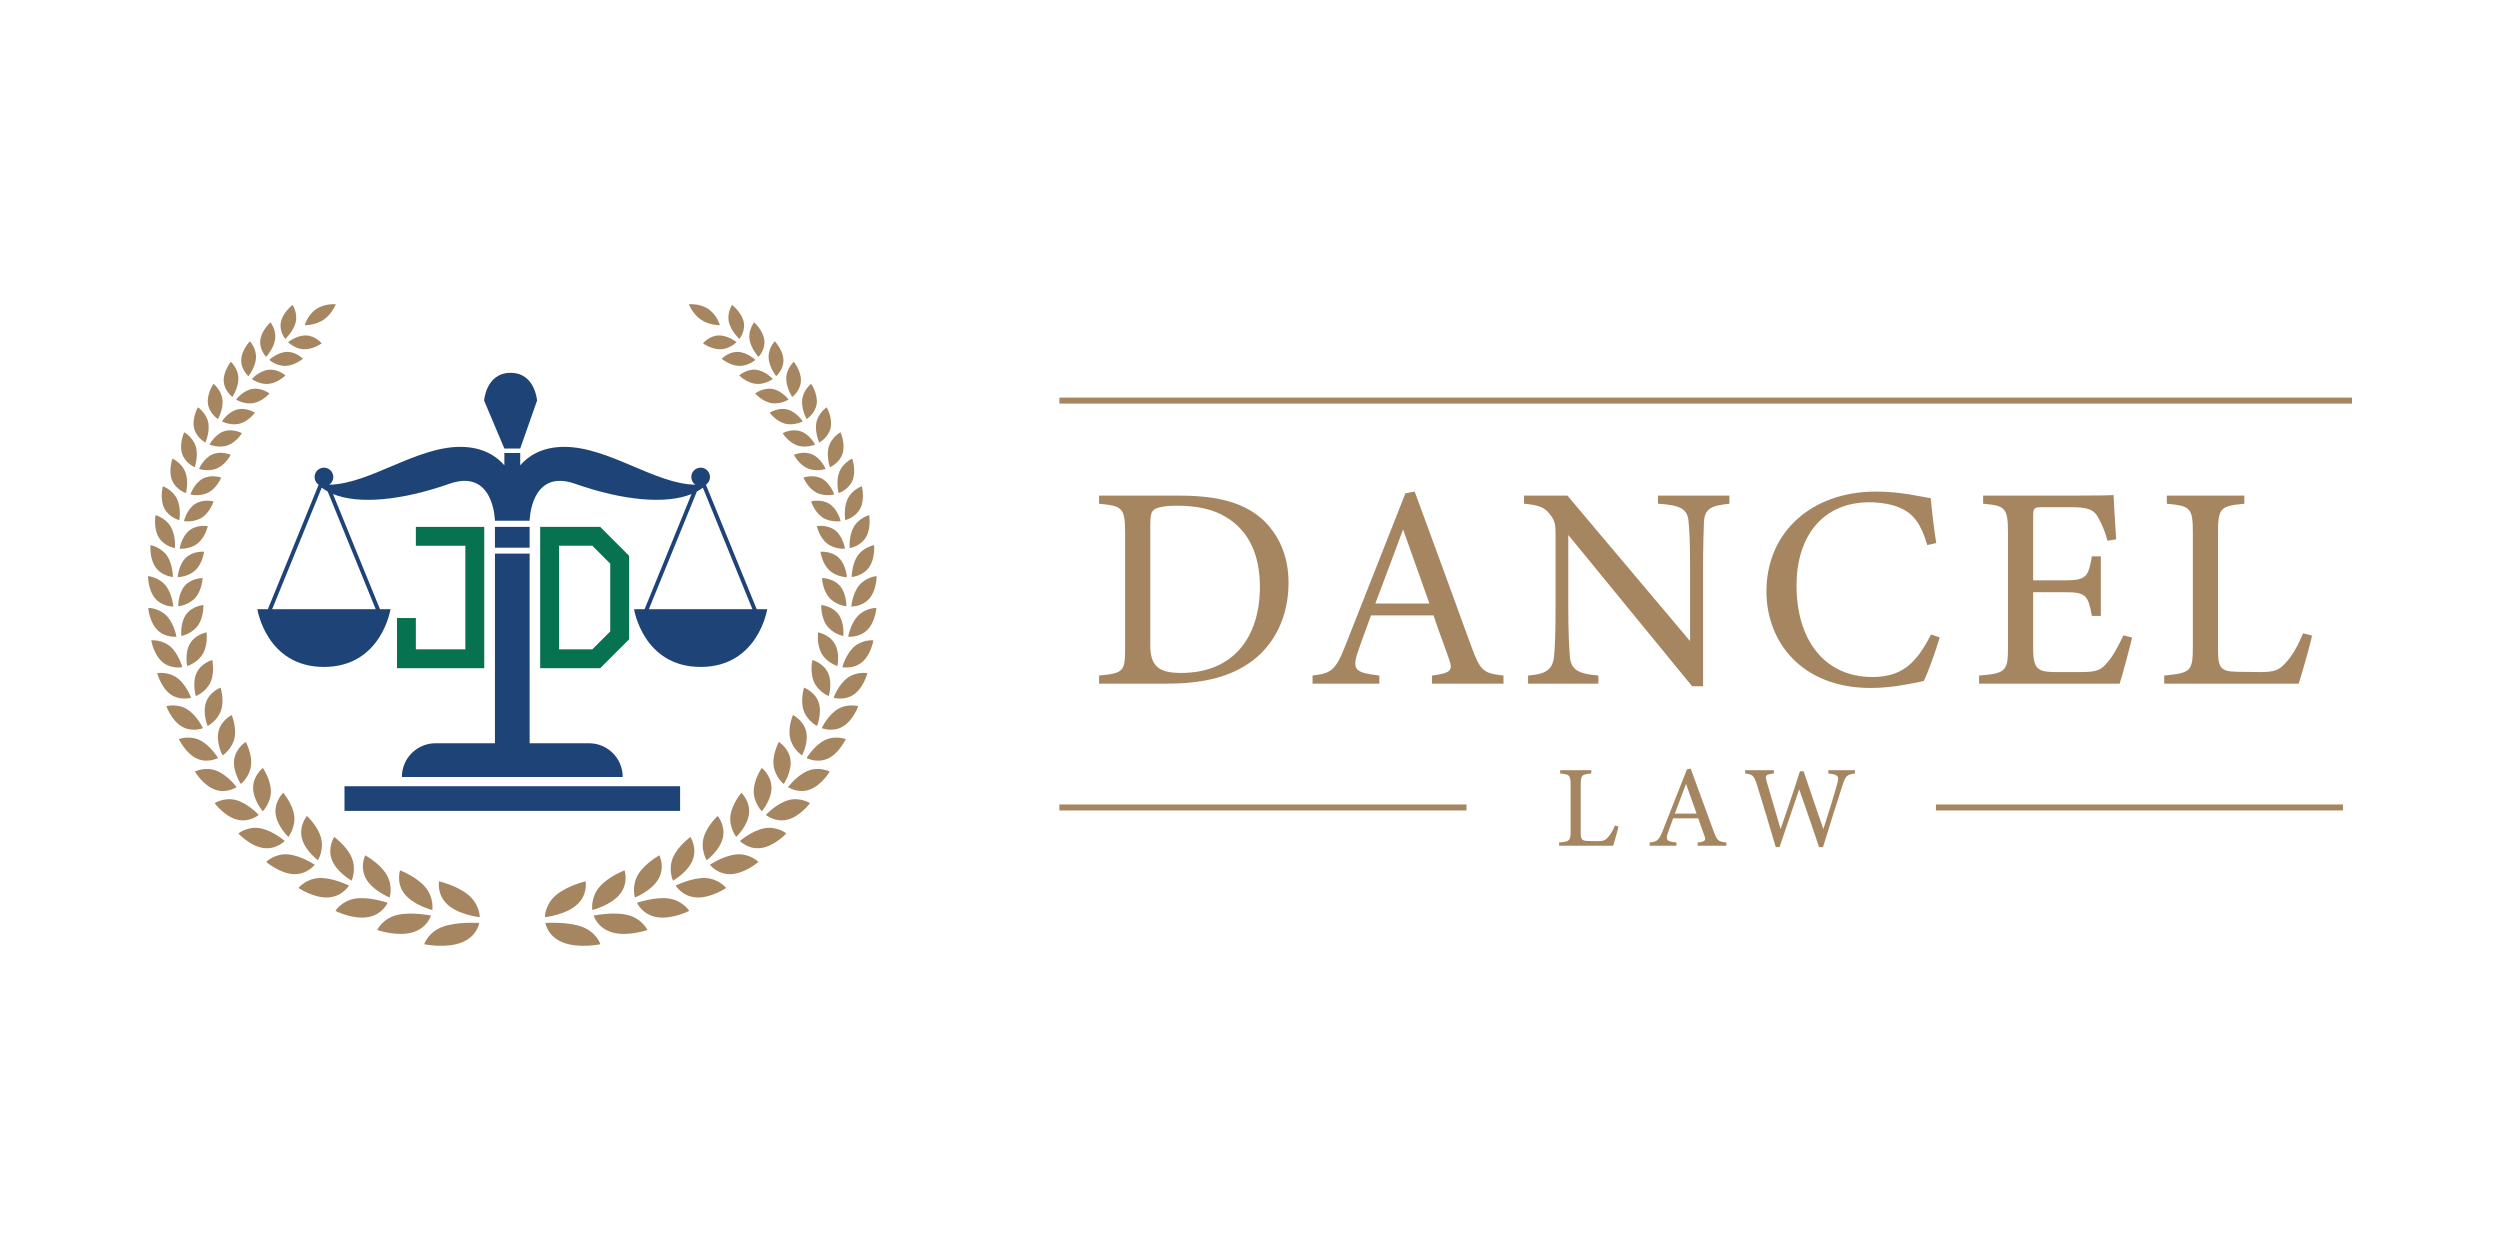 <?xml version="1.0" encoding="utf-8"?>
<!-- Generator: Adobe Illustrator 26.2.1, SVG Export Plug-In . SVG Version: 6.00 Build 0)  -->
<svg version="1.1" xmlns="http://www.w3.org/2000/svg" xmlns:xlink="http://www.w3.org/1999/xlink" x="0px" y="0px"
	 viewBox="0 0 2592 1296" style="enable-background:new 0 0 2592 1296;" xml:space="preserve">
<style type="text/css">
	.st0{fill:url(#);}
	.st1{opacity:0.7;fill:url(#SVGID_1_);}
	.st2{fill:url(#SVGID_00000121978997165082497500000015790518905484127653_);stroke:#000000;stroke-miterlimit:10;}
	.st3{opacity:0.7;fill:url(#SVGID_00000159447065875417068640000016104934664710611646_);}
	.st4{fill:url(#SVGID_00000009562719809064367920000011955501148321647780_);stroke:#000000;stroke-miterlimit:10;}
	.st5{opacity:0.3;}
	.st6{opacity:0.4;fill:url(#SVGID_00000013899550350520788060000007335435412531837375_);}
	.st7{opacity:0.5;}
	.st8{fill:url(#SVGID_00000116925226183541588830000009956639058425215900_);}
	.st9{opacity:0.7;fill:url(#SVGID_00000009559641047451774740000007591640017783422086_);}
	.st10{opacity:0.7;fill:url(#SVGID_00000013152435982251502180000016313861687983192725_);}
	.st11{opacity:0.7;fill:url(#SVGID_00000178185975385499072720000004071224264036357012_);}
	.st12{opacity:0.2;fill:url(#SVGID_00000108286258936958160120000015630373373390657959_);}
	.st13{opacity:0.2;fill:url(#SVGID_00000144318440374635848890000006536279989678383278_);}
	.st14{opacity:0.7;fill:url(#SVGID_00000137816749510997347390000004344375371583935627_);}
	.st15{fill:url(#SVGID_00000115508359946939542840000009907947087900137132_);}
	.st16{fill:url(#SVGID_00000144300180756824655780000008226414139485765255_);}
	.st17{fill:url(#SVGID_00000011032839486651405790000014476044937566833324_);}
	.st18{fill:url(#SVGID_00000094607534741940635070000007669592076533973131_);}
	.st19{fill:url(#SVGID_00000183966300118676567640000002819415848222669986_);}
	.st20{fill:url(#SVGID_00000124878212260290289380000007792697471038623902_);}
	.st21{fill:url(#SVGID_00000106832894262404297960000007015098829453288614_);}
	.st22{fill:url(#SVGID_00000062162973497450863520000017897072025124514723_);}
	.st23{fill:url(#SVGID_00000019637453372339596120000002954800513317533568_);}
	.st24{fill:url(#SVGID_00000139275429514111963290000003680188083757392305_);}
	.st25{fill:url(#SVGID_00000098214930896054395850000012359991514693544870_);}
	.st26{fill:url(#SVGID_00000159463681378591528690000004949590101329909659_);}
	.st27{fill:url(#SVGID_00000066483050081140754380000017207005774633136806_);}
	.st28{fill:url(#SVGID_00000084510561930014645160000000909746934032017585_);}
	.st29{fill:url(#SVGID_00000034794040662836782890000003116666802328079806_);}
	.st30{fill:url(#SVGID_00000053509109222825883730000009568631245030573466_);}
	.st31{fill:url(#SVGID_00000028299118465707687980000007835751480827329167_);}
	.st32{fill:url(#SVGID_00000098937260650689120350000004296728285694870162_);}
	.st33{fill:url(#SVGID_00000049915841528140414210000005387399795869608633_);}
	.st34{fill:url(#SVGID_00000005226681726110673950000008804347830591998880_);}
	.st35{fill:url(#SVGID_00000076590259479763998960000003081387327468926341_);}
	.st36{fill:url(#SVGID_00000036941857620099198670000004469668354743493546_);}
	.st37{fill:url(#SVGID_00000049204487486205369820000000320706977790090419_);}
	.st38{fill:url(#SVGID_00000163789892631485834780000013493803031605219500_);}
	.st39{opacity:0.69;fill:url(#SVGID_00000146488671251160151750000008107691156395883670_);}
	.st40{fill:url(#SVGID_00000118371486361505442500000012815996221134608025_);}
	.st41{fill:url(#SVGID_00000127021792448276241690000000623498163985778094_);}
	.st42{fill:url(#SVGID_00000124870817985049147190000008016952222778464395_);}
	.st43{fill:url(#SVGID_00000163061044435111765770000003924198853661502884_);}
	.st44{fill:url(#SVGID_00000016793641718827446330000001132927436778242463_);}
	.st45{fill:url(#SVGID_00000176755401101380197030000009461229056801283755_);}
	.st46{fill:url(#SVGID_00000078766261270102054010000005594339817564541630_);}
	.st47{fill:url(#SVGID_00000147900560491838785580000010608818823489649034_);}
	.st48{fill:url(#SVGID_00000171687494616407198330000000155162129123441031_);}
	.st49{fill:url(#SVGID_00000062870279871245223010000009299920606928808602_);}
	.st50{fill:url(#SVGID_00000145756308231761676890000017239634997238241944_);}
	.st51{fill:url(#SVGID_00000167383145305933193000000013645792590309068453_);}
	.st52{fill:url(#SVGID_00000138557921100805910220000018340150501625700771_);}
	.st53{fill:url(#SVGID_00000133529968572053619530000001316012336332076466_);}
	.st54{fill:url(#SVGID_00000125594736563177460700000004121094496200921733_);}
	.st55{fill:url(#SVGID_00000064314677633564066860000003612924168857250199_);}
	.st56{opacity:0.15;}
	.st57{fill:#5B5B5B;}
	.st58{fill:#A68661;}
	.st59{fill:#07724F;}
	.st60{fill:#1E4377;}
	.st61{opacity:0.4;fill:url(#SVGID_00000089560898464608753450000000823547051272873602_);}
	.st62{fill:url(#SVGID_00000170986399505716024780000008003142807795341502_);}
	.st63{opacity:0.7;fill:url(#SVGID_00000092424814120385557840000007401509885829982082_);}
	.st64{opacity:0.7;fill:url(#SVGID_00000026862597721056623040000017059772149587333277_);}
	.st65{opacity:0.7;fill:url(#SVGID_00000094616181777023045830000015512471354210942871_);}
	.st66{opacity:0.2;fill:url(#SVGID_00000176725665520781836640000010423126479552308636_);}
	.st67{opacity:0.2;fill:url(#SVGID_00000129183342982106455520000013877853032808125872_);}
	.st68{opacity:0.7;fill:url(#SVGID_00000023268474082338268460000011753150303008506019_);}
	.st69{fill:url(#SVGID_00000181047338075588297290000008464035500637973137_);}
	.st70{fill:url(#SVGID_00000047754685631337251120000008444129105585347989_);}
	.st71{fill:url(#SVGID_00000160873570569107913080000007734926787301568446_);}
	.st72{fill:url(#SVGID_00000108285712221489321010000010007607734948132014_);}
	.st73{fill:url(#SVGID_00000021834958816360055360000011236188717933664910_);}
	.st74{fill:url(#SVGID_00000127740931470016909010000011575892260354806152_);}
	.st75{fill:url(#SVGID_00000177482210596500830020000000714139402203241896_);}
	.st76{fill:url(#SVGID_00000142854453268012637030000011222791253764919222_);}
	.st77{fill:url(#SVGID_00000019646726424416429130000011954596264239775911_);}
	.st78{fill:url(#SVGID_00000061473223319761560530000004061278639869410972_);}
	.st79{fill:url(#SVGID_00000111869995433421012290000012226368180728979848_);}
	.st80{fill:url(#SVGID_00000160875031121654845700000006334007389585948808_);}
	.st81{fill:url(#SVGID_00000123408782488513135160000004874661418013986725_);}
	.st82{fill:url(#SVGID_00000136404869188527663650000004759889680832256673_);}
	.st83{fill:url(#SVGID_00000076576349913877810780000006301178426221078701_);}
	.st84{fill:url(#SVGID_00000058575087548551524870000002510533432512530360_);}
	.st85{fill:url(#SVGID_00000124152512255994549620000012389117069810350977_);}
	.st86{fill:url(#SVGID_00000034786924029556676900000004023650296560801940_);}
	.st87{fill:url(#SVGID_00000121985901155168592340000001058535293867847858_);}
	.st88{fill:url(#SVGID_00000107575561646679441900000001201688165706674055_);}
	.st89{fill:url(#SVGID_00000143575056477434678050000008590751759886795164_);}
	.st90{fill:url(#SVGID_00000130640940324568123780000002389965440349463190_);}
	.st91{opacity:0.69;fill:url(#SVGID_00000029739807771277293230000006400965362814841522_);}
	.st92{fill:url(#SVGID_00000057141712683371258940000003883281961851206539_);}
	.st93{fill:url(#SVGID_00000152973378874717169080000015370106662998685600_);}
	.st94{fill:url(#SVGID_00000142859478437704662590000005590014481530676924_);}
	.st95{fill:url(#SVGID_00000065784680087776803910000015415327691157542810_);}
	.st96{fill:url(#SVGID_00000018949139379649377930000012735506992320588675_);}
	.st97{fill:url(#SVGID_00000170268804088447095940000001090981187752199820_);}
	.st98{fill:url(#SVGID_00000047757402343317751440000013926327512015592842_);}
	.st99{fill:url(#SVGID_00000156565821472299178770000010076743434655385512_);}
	.st100{clip-path:url(#SVGID_00000049199190797671986310000011201200034453593272_);}
	.st101{clip-path:url(#SVGID_00000125599064565401648920000005434259448454513080_);fill:#FFFFFF;}
	.st102{clip-path:url(#SVGID_00000016034403329814838830000010194560496539863981_);fill:#FFFFFF;}
	.st103{clip-path:url(#SVGID_00000031915396597492012150000004509475522605606591_);fill:#FFFFFF;}
	.st104{clip-path:url(#SVGID_00000003790093734169628760000016060889654784584861_);}
	.st105{clip-path:url(#SVGID_00000064314916527238678460000014802862772378168459_);}
	.st106{clip-path:url(#SVGID_00000110446114192773624080000011185037517504815252_);}
	.st107{clip-path:url(#SVGID_00000016041789590971463810000011076067837220683435_);}
	.st108{clip-path:url(#SVGID_00000036237981311775594110000011622265541937571207_);}
	.st109{clip-path:url(#SVGID_00000085957057724962109260000006831946203059806398_);}
	.st110{clip-path:url(#SVGID_00000107561816687421539620000013886485507519163558_);}
	.st111{clip-path:url(#SVGID_00000065065518945648940230000009243113947217661363_);}
	.st112{clip-path:url(#SVGID_00000170967268427917303180000012705210805900448950_);fill-rule:evenodd;clip-rule:evenodd;}
	.st113{clip-path:url(#SVGID_00000128484155033294779010000011050311727074121127_);}
	.st114{fill:url(#SVGID_00000172408204687303884990000003499470783368283548_);}
	.st115{fill:url(#SVGID_00000105424030635211161290000016915281537214536323_);}
	.st116{fill:url(#SVGID_00000132777248234993480050000008150532791756407941_);}
	.st117{fill:url(#SVGID_00000110452296982270402020000009964675453273575052_);}
	.st118{fill:url(#SVGID_00000101796510364686498110000013064572654001919620_);}
	.st119{fill:url(#SVGID_00000092421257319087772640000014271319645293877417_);}
	.st120{opacity:0.2;}
	.st121{fill:url(#SVGID_00000054970891362121263910000013628229204377605774_);}
	.st122{fill:url(#SVGID_00000096774199507666814620000002929735867604782741_);}
	.st123{clip-path:url(#SVGID_00000075132164547006983960000011412617329222608271_);}
	.st124{clip-path:url(#SVGID_00000149382464106853488340000008264296374230833553_);fill:#FFFFFF;}
	.st125{clip-path:url(#SVGID_00000132767114219718655990000005975891098431089545_);fill:#FFFFFF;}
	.st126{clip-path:url(#SVGID_00000069397445901511783940000000394392449153368458_);fill:#1E1D1D;}
	.st127{clip-path:url(#SVGID_00000069397445901511783940000000394392449153368458_);}
	.st128{fill:url(#SVGID_00000001635800057699749150000001324252102617260967_);}
	.st129{fill:url(#SVGID_00000098192349702826722160000002185214091771096255_);}
	.st130{fill:url(#SVGID_00000091699780821346995840000001283420706476386722_);}
	.st131{fill:#FFFFFF;}
	.st132{fill:#C9A224;}
	.st133{display:none;}
	.st134{display:inline;}
</style>
<g id="BACKGROUND">
</g>
<g id="OBJECTS">
	<g>
		<g>
			<g>
				<path class="st58" d="M485.41,927.67c-11.92-9.75-30.18-13.85-30.21-13.95c0.11-0.04-2.78,13.11,8.42,23.78
					c11.3,10.9,33.77,13.55,33.76,13.42C497.5,950.87,497.45,937.59,485.41,927.67z"/>
				<path class="st58" d="M459.14,960.81c-15.37,5.62-19.32,18.09-19.29,18.16c-0.15,0.1,22.96,4.71,39.16-1.94
					c16.18-6.61,17.81-20.19,17.86-20.12C496.73,957.02,474.49,955.25,459.14,960.81z"/>
				<path class="st58" d="M414.8,902.34c0.1-0.02-4.46,12.45,4.35,24.12c8.88,11.89,29.05,17.12,29.05,17
					c0.1-0.03,2.06-12.98-7.53-24.05C431.18,908.51,414.82,902.44,414.8,902.34z"/>
				<path class="st58" d="M446.85,949.24c-0.13,0.08-20.23-4.25-35.24-0.57c-15.02,3.73-20.51,15.44-20.48,15.51
					c-0.14,0.08,20.58,7.17,36.39,2.57C443.32,962.19,446.81,949.17,446.85,949.24z"/>
				<path class="st58" d="M378.63,886.77c0.09-0.01-5.91,11.63,0.72,23.97c6.67,12.55,24.66,19.9,24.67,19.78
					c0.09-0.02,3.81-12.42-3.55-24.28C393.19,894.56,378.64,886.87,378.63,886.77z"/>
				<path class="st58" d="M401.92,935.99c-0.12,0.06-18.16-6.41-32.76-4.46c-14.61,1.99-21.41,12.81-21.39,12.88
					c-0.13,0.05,18.3,9.19,33.67,6.48C396.78,948.2,401.89,935.92,401.92,935.99z"/>
				<path class="st58" d="M346.5,867.76c0.08,0-7.15,10.7-2.52,23.4c4.65,12.9,20.58,21.99,20.58,21.88
					c0.09-0.01,5.32-11.68,0.01-24.02C359.32,876.86,346.5,867.85,346.5,867.76z"/>
				<path class="st58" d="M361.83,918.15c-0.11,0.04-16.2-8.2-30.32-7.83c-14.12,0.41-22.05,10.24-22.03,10.31
					c-0.12,0.04,16.15,10.83,31,9.82C355.31,929.47,361.81,918.08,361.83,918.15z"/>
				<path class="st58" d="M318.22,845.96c0.07,0.01-8.21,9.68-5.39,22.5c2.82,13.01,16.77,23.5,16.79,23.4
					c0.08,0.01,6.62-10.81,3.18-23.36C329.39,856.11,318.22,846.04,318.22,845.96z"/>
				<path class="st58" d="M326.35,896.53c-0.1,0.03-14.34-9.66-27.91-10.72c-13.57-1.03-22.43,7.74-22.42,7.8
					c-0.12,0.02,14.11,12.13,28.38,12.68C318.66,906.87,326.34,896.46,326.35,896.53z"/>
				<path class="st58" d="M285.72,843.27c1.16,12.92,13.25,24.51,13.27,24.41c0.07,0.01,7.73-9.84,5.98-22.39
					c-1.75-12.38-11.36-23.27-11.34-23.35C293.69,821.95,284.55,830.54,285.72,843.27z"/>
				<path class="st58" d="M295.26,871.9c-0.1,0.02-12.55-10.82-25.53-13.18c-12.97-2.32-22.6,5.33-22.6,5.39
					c-0.11,0.01,12.17,13.14,25.81,15.09C286.58,881.17,295.25,871.83,295.26,871.9z"/>
				<path class="st58" d="M272.44,841.16c0.06,0.02,8.66-8.81,8.43-21.17c-0.24-12.2-8.35-23.71-8.33-23.78
					c0.05,0.02-9.8,7.49-10.11,19.96C262.08,828.81,272.41,841.24,272.44,841.16z"/>
				<path class="st58" d="M268.32,844.89c-0.09,0-10.85-11.74-23.2-15.26c-12.34-3.5-22.57,3.02-22.57,3.08
					c-0.1,0,10.33,13.9,23.3,17.11C258.82,853.04,268.32,844.82,268.32,844.89z"/>
				<path class="st58" d="M260.33,793.09c1.13-11.88-5.56-23.82-5.54-23.89c0.05,0.03-10.35,6.35-12.02,18.43
					c-1.7,12.24,6.95,25.29,6.98,25.21C249.81,812.86,259.18,805.11,260.33,793.09z"/>
				<path class="st58" d="M245.33,816.07c-0.08,0-9.23-12.43-20.9-17c-11.67-4.55-22.36,0.82-22.36,0.88
					c-0.09-0.01,8.59,14.43,20.85,18.77C235.18,823.07,245.34,816.01,245.33,816.07z"/>
				<path class="st58" d="M243.19,765.03c2.36-11.43-2.99-23.65-2.96-23.71c0.04,0.03-10.79,5.21-13.65,16.78
					c-2.91,11.72,4.15,25.18,4.18,25.11C230.82,783.25,240.8,776.6,243.19,765.03z"/>
				<path class="st58" d="M226.1,785.94c-0.08-0.01-7.7-12.92-18.66-18.43c-10.95-5.49-21.98-1.25-21.98-1.2
					c-0.08-0.02,6.94,14.77,18.46,20.11C215.44,791.78,226.11,785.88,226.1,785.94z"/>
				<path class="st58" d="M229.28,736.21c3.46-10.88-0.61-23.24-0.58-23.3c0.04,0.03-11.09,4.08-15.03,15.05
					c-4.01,11.11,1.56,24.82,1.6,24.75C215.31,752.75,225.78,747.22,229.28,736.21z"/>
				<path class="st58" d="M210.42,754.92c-0.07-0.02-6.24-13.24-16.45-19.58c-10.21-6.31-21.45-3.2-21.46-3.15
					c-0.08-0.03,5.37,14.95,16.13,21.17C199.39,759.61,210.43,754.87,210.42,754.92z"/>
				<path class="st58" d="M218.44,706.95c4.44-10.25,1.59-22.63,1.62-22.68c0.04,0.04-11.28,2.97-16.18,13.26
					c-4.97,10.42-0.83,24.23-0.79,24.17C203.13,721.73,213.95,717.33,218.44,706.95z"/>
				<path class="st58" d="M176.88,719.93c9.96,7.02,21.26,3.43,21.24,3.48c-0.06-0.02-4.85-13.42-14.3-20.48
					c-9.45-7.04-20.79-5.03-20.8-4.98C162.96,697.92,166.91,712.92,176.88,719.93z"/>
				<path class="st58" d="M210.52,677.55c5.31-9.57,3.62-21.86,3.65-21.91c0.03,0.04-11.37,1.89-17.11,11.46
					c-5.83,9.69-3.04,23.46-2.99,23.4C194.1,690.54,205.15,687.23,210.52,677.55z"/>
				<path class="st58" d="M168.45,686.44c9.15,7.7,20.59,5.22,20.57,5.27c-0.06-0.03-3.53-13.46-12.19-21.16
					c-8.66-7.68-20-6.72-20.02-6.67C156.75,663.85,159.3,678.76,168.45,686.44z"/>
				<path class="st58" d="M205.38,648.27c6.07-8.83,5.48-20.95,5.52-20.99c0.02,0.04-11.35,0.84-17.85,9.64
					c-6.59,8.91-5.05,22.53-5.01,22.49C188.06,659.44,199.22,657.21,205.38,648.27z"/>
				<path class="st58" d="M182.95,660.13c-0.05-0.03-2.27-13.39-10.13-21.63c-7.85-8.22-19.12-8.28-19.14-8.24
					c-0.06-0.04,1.16,14.66,9.49,22.93C171.5,661.48,182.97,660.09,182.95,660.13z"/>
				<path class="st58" d="M202.87,619.32c6.74-8.07,7.19-19.93,7.23-19.97c0.02,0.04-11.26-0.16-18.4,7.84
					c-7.25,8.1-6.92,21.49-6.87,21.44C184.85,628.67,196.04,627.48,202.87,619.32z"/>
				<path class="st58" d="M179.76,628.9c-0.05-0.04-1.07-13.22-8.11-21.92c-7.04-8.68-18.12-9.72-18.15-9.68
					c-0.05-0.05-0.1,14.36,7.39,23.13C168.37,629.21,179.78,628.86,179.76,628.9z"/>
				<path class="st58" d="M184.3,598.41c0.02,0.04,11.15-0.15,18.56-7.52c7.33-7.28,8.75-18.83,8.79-18.86
					c0.02,0.04-11.07-1.12-18.79,6.07C185.06,585.39,184.25,598.45,184.3,598.41z"/>
				<path class="st58" d="M179.29,598.23c-0.04-0.04,0.06-12.97-6.15-22.05c-6.21-9.06-17.05-11.02-17.08-10.99
					c-0.04-0.04-1.29,13.98,5.35,23.16C168.05,597.54,179.31,598.19,179.29,598.23z"/>
				<path class="st58" d="M205.23,563.17c7.83-6.48,10.18-17.65,10.23-17.68c0.02,0.04-10.82-2.02-19.01,4.35
					c-8.29,6.45-10.18,19.12-10.13,19.08C186.33,568.96,197.32,569.73,205.23,563.17z"/>
				<path class="st58" d="M181.4,568.31c-0.03-0.04,1.13-12.64-4.24-22.04c-5.37-9.38-15.9-12.2-15.93-12.17
					c-0.04-0.05-2.42,13.53,3.37,23.05C170.38,566.67,181.42,568.28,181.4,568.31z"/>
				<path class="st58" d="M209.86,536.28c8.25-5.68,11.49-16.42,11.53-16.45c0.01,0.04-10.5-2.88-19.1,2.67
					c-8.71,5.61-11.6,17.83-11.55,17.8C190.76,540.34,201.52,542.02,209.86,536.28z"/>
				<path class="st58" d="M185.95,539.29c-0.03-0.04,2.16-12.26-2.37-21.9c-4.53-9.62-14.68-13.26-14.71-13.23
					c-0.04-0.05-3.48,13.02,1.44,22.81C175.22,536.76,185.98,539.26,185.95,539.29z"/>
				<path class="st58" d="M197.45,512.69c0.01,0.04,10.48,2.59,19.17-2.35c8.59-4.88,12.67-15.16,12.72-15.18
					c0.01,0.04-10.12-3.68-19.05,1.05C201.25,500.99,197.4,512.71,197.45,512.69z"/>
				<path class="st58" d="M192.8,511.3c-0.03-0.04,3.13-11.82-0.55-21.63c-3.69-9.8-13.4-14.2-13.43-14.18
					c-0.03-0.05-4.49,12.48-0.43,22.45C182.44,507.93,192.83,511.27,192.8,511.3z"/>
				<path class="st58" d="M206.32,486.19c0.01,0.03,10.12,3.4,19.1-0.74c8.88-4.09,13.75-13.87,13.8-13.89
					c0,0.04-9.69-4.43-18.89-0.5C211.02,475.03,206.27,486.21,206.32,486.19z"/>
				<path class="st58" d="M201.85,484.45c-0.03-0.04,4.05-11.33,1.21-21.27c-2.84-9.92-12.06-15.03-12.09-15
					c-0.03-0.05-5.44,11.88-2.25,21.99C191.9,480.29,201.88,484.43,201.85,484.45z"/>
				<path class="st58" d="M236.14,461.71c9.1-3.32,14.72-12.57,14.77-12.58c0,0.04-9.21-5.12-18.61-1.98
					c-9.52,3.17-15.12,13.78-15.07,13.76C217.23,460.94,226.94,465.06,236.14,461.71z"/>
				<path class="st58" d="M212.96,458.83c-0.02-0.04,4.92-10.81,2.94-20.82c-1.99-9.98-10.68-15.74-10.71-15.72
					c-0.03-0.05-6.34,11.26-4.02,21.45C203.48,453.95,213,458.81,212.96,458.83z"/>
				<path class="st58" d="M264.33,427.91c0,0.03-8.68-5.76-18.24-3.39c-9.67,2.4-16.08,12.4-16.02,12.38
					c0,0.04,9.25,4.86,18.62,2.28C257.95,436.62,264.28,427.92,264.33,427.91z"/>
				<path class="st58" d="M226.02,434.53c-0.02-0.04,5.75-10.26,4.61-20.28c-1.14-10-9.26-16.35-9.29-16.33
					c-0.03-0.04-7.19,10.61-5.73,20.82C217.06,428.97,226.06,434.5,226.02,434.53z"/>
				<path class="st58" d="M262.96,417.91c9.38-1.82,16.37-9.95,16.42-9.96c0,0.03-8.11-6.34-17.76-4.72
					c-9.77,1.64-16.93,11.02-16.88,11.01C244.74,414.27,253.47,419.75,262.96,417.91z"/>
				<path class="st58" d="M240.93,411.59c-0.01-0.04,6.53-9.68,6.25-19.67c-0.3-9.97-7.8-16.85-7.83-16.84
					c-0.02-0.05-7.99,9.94-7.39,20.13C232.54,405.42,240.97,411.57,240.93,411.59z"/>
				<path class="st58" d="M261.13,392.97c0,0.03,8.18,6.11,17.73,4.99c9.44-1.1,17.07-8.65,17.12-8.66c0,0.03-7.51-6.87-17.21-5.97
					C268.95,384.24,261.08,392.98,261.13,392.97z"/>
				<path class="st58" d="M257.59,390.06c-0.01-0.04,7.27-9.08,7.83-18.99c0.54-9.89-6.31-17.26-6.35-17.24
					c-0.02-0.04-8.76,9.25-9.01,19.38C249.8,383.34,257.62,390.05,257.59,390.06z"/>
				<path class="st58" d="M279.16,373.13c-0.01,0.03,7.59,6.65,17.16,6.22c9.45-0.41,17.68-7.37,17.73-7.38
					c-0.01,0.03-6.87-7.34-16.58-7.14C287.64,365.05,279.1,373.14,279.16,373.13z"/>
				<path class="st58" d="M285.27,351.73c1.37-9.77-4.79-17.57-4.84-17.56c-0.01-0.04-9.47,8.56-10.57,18.57
					c-1.12,10.02,6.08,17.24,6.04,17.25C275.88,369.96,283.87,361.52,285.27,351.73z"/>
				<path class="st58" d="M333.51,356.02c-0.01,0.03-6.2-7.76-15.88-8.23c-9.79-0.46-18.97,6.96-18.9,6.96
					c-0.01,0.03,6.97,7.13,16.51,7.38C324.67,362.38,333.46,356.02,333.51,356.02z"/>
				<path class="st58" d="M348.15,315.48c0.05-0.02-11.11-1.19-20.21,4.93c-9.19,6.16-11.98,16.81-11.95,16.78
					c0.05-0.02,10.87,0.19,19.54-5.68C344.12,325.67,348.12,315.5,348.15,315.48z"/>
				<path class="st58" d="M306.62,333.93c2.2-9.61-3.26-17.79-3.31-17.78c-0.01-0.04-10.14,7.86-12.09,17.71
					c-1.96,9.87,4.57,17.54,4.53,17.55C295.75,351.37,304.4,343.56,306.62,333.93z"/>
				<path class="st58" d="M607.14,913.72c-0.03,0.1-18.29,4.2-30.21,13.95c-12.04,9.92-12.09,23.2-11.98,23.25
					c-0.01,0.13,22.46-2.52,33.76-13.42C609.92,926.83,607.04,913.69,607.14,913.72z"/>
				<path class="st58" d="M603.2,960.81c-15.35-5.56-37.59-3.79-37.73-3.9c0.04-0.07,1.68,13.51,17.86,20.12
					c16.2,6.66,39.31,2.05,39.16,1.94C622.52,978.9,618.57,966.43,603.2,960.81z"/>
				<path class="st58" d="M621.67,919.41c-9.6,11.07-7.63,24.03-7.53,24.05c0,0.13,20.17-5.1,29.05-17
					c8.81-11.67,4.26-24.15,4.35-24.12C647.52,902.44,631.16,908.51,621.67,919.41z"/>
				<path class="st58" d="M650.73,948.66c-15.01-3.67-35.11,0.65-35.24,0.57c0.04-0.07,3.53,12.95,19.33,17.51
					c15.82,4.6,36.53-2.5,36.39-2.57C671.24,964.1,665.75,952.39,650.73,948.66z"/>
				<path class="st58" d="M661.87,906.24c-7.35,11.86-3.64,24.26-3.55,24.28c0.01,0.12,18-7.23,24.67-19.78
					c6.63-12.33,0.63-23.98,0.71-23.97C683.7,886.87,669.15,894.56,661.87,906.24z"/>
				<path class="st58" d="M693.19,931.53c-14.6-1.95-32.65,4.52-32.76,4.46c0.03-0.07,5.14,12.21,20.48,14.9
					c15.37,2.72,33.8-6.42,33.67-6.48C714.6,944.35,707.8,933.53,693.19,931.53z"/>
				<path class="st58" d="M718.36,891.16c4.63-12.7-2.6-23.4-2.52-23.4c0,0.09-12.82,9.1-18.08,21.27
					c-5.3,12.34-0.07,24.01,0.01,24.02C697.78,913.15,713.71,904.06,718.36,891.16z"/>
				<path class="st58" d="M730.83,910.32c-14.12-0.37-30.21,7.87-30.32,7.83c0.02-0.07,6.52,11.33,21.35,12.31
					c14.85,1.01,31.11-9.79,31-9.82C752.88,920.56,744.95,910.73,730.83,910.32z"/>
				<path class="st58" d="M729.53,868.49c-3.45,12.55,3.1,23.37,3.18,23.36c0.02,0.1,13.97-10.39,16.79-23.4
					c2.82-12.82-5.46-22.49-5.39-22.5C744.12,846.04,732.95,856.11,729.53,868.49z"/>
				<path class="st58" d="M763.9,885.82c-13.57,1.06-27.8,10.74-27.91,10.72c0.02-0.07,7.69,10.34,21.95,9.77
					c14.27-0.54,28.49-12.66,28.38-12.68C786.33,893.56,777.47,884.79,763.9,885.82z"/>
				<path class="st58" d="M757.37,845.29c-1.76,12.55,5.91,22.41,5.98,22.39c0.02,0.09,12.11-11.5,13.27-24.41
					c1.17-12.73-7.97-21.31-7.91-21.33C768.73,822.01,759.13,832.91,757.37,845.29z"/>
				<path class="st58" d="M792.62,858.72c-12.98,2.36-25.43,13.2-25.53,13.18c0.01-0.07,8.68,9.27,22.32,7.3
					c13.64-1.95,25.92-15.08,25.81-15.09C815.22,864.05,805.59,856.39,792.62,858.72z"/>
				<path class="st58" d="M789.8,796.2c0.02,0.07-8.09,11.58-8.33,23.78c-0.23,12.36,8.37,21.19,8.43,21.17
					c0.02,0.09,10.35-12.34,10-24.99C799.6,803.69,789.75,796.22,789.8,796.2z"/>
				<path class="st58" d="M817.22,829.63c-12.34,3.53-23.11,15.26-23.2,15.26c0-0.06,9.5,8.15,22.46,4.93
					c12.97-3.21,23.4-17.11,23.3-17.11C839.79,832.65,829.56,826.13,817.22,829.63z"/>
				<path class="st58" d="M812.58,812.84c0.03,0.08,8.68-12.97,6.98-25.21c-1.66-12.08-12.07-18.4-12.02-18.43
					c0.02,0.07-6.67,12.01-5.54,23.89C803.16,805.11,812.53,812.86,812.58,812.84z"/>
				<path class="st58" d="M837.91,799.07c-11.67,4.57-20.82,17-20.9,17c0-0.06,10.15,7,22.41,2.65
					c12.26-4.33,20.94-18.78,20.85-18.77C860.27,799.89,849.58,794.52,837.91,799.07z"/>
				<path class="st58" d="M831.57,783.22c0.03,0.07,7.1-13.39,4.18-25.11c-2.87-11.57-13.69-16.75-13.65-16.78
					c0.03,0.06-5.32,12.28-2.96,23.71C821.54,776.6,831.52,783.25,831.57,783.22z"/>
				<path class="st58" d="M854.9,767.51c-10.95,5.51-18.58,18.42-18.65,18.43c-0.01-0.06,10.66,5.84,22.18,0.49
					c11.52-5.34,18.54-20.13,18.46-20.11C876.87,766.26,865.85,762.02,854.9,767.51z"/>
				<path class="st58" d="M847.07,752.71c0.04,0.07,5.6-13.64,1.59-24.75c-3.94-10.96-15.08-15.01-15.03-15.05
					c0.03,0.06-4.03,12.42-0.58,23.3C836.56,747.22,847.03,752.75,847.07,752.71z"/>
				<path class="st58" d="M868.37,735.34c-10.22,6.34-16.38,19.56-16.45,19.58c-0.01-0.05,11.03,4.69,21.78-1.56
					c10.76-6.23,16.21-21.2,16.13-21.17C889.82,732.14,878.58,729.03,868.37,735.34z"/>
				<path class="st58" d="M858.45,697.53c-4.9-10.29-16.22-13.23-16.18-13.26c0.03,0.05-2.81,12.43,1.62,22.68
					c4.5,10.38,15.31,14.78,15.35,14.75C859.28,721.76,863.42,707.96,858.45,697.53z"/>
				<path class="st58" d="M878.52,702.93c-9.45,7.07-14.23,20.46-14.3,20.48c-0.01-0.05,11.28,3.55,21.24-3.48
					c9.97-7.01,13.92-22.01,13.86-21.98C899.3,697.9,887.96,695.89,878.52,702.93z"/>
				<path class="st58" d="M865.28,667.1c-5.75-9.57-17.14-11.42-17.11-11.46c0.03,0.05-1.66,12.34,3.65,21.91
					c5.38,9.68,16.42,12.99,16.45,12.95C868.32,690.56,871.11,676.79,865.28,667.1z"/>
				<path class="st58" d="M885.51,670.56c-8.66,7.7-12.13,21.13-12.19,21.16c-0.02-0.05,11.42,2.43,20.57-5.27
					c9.15-7.69,11.7-22.59,11.64-22.56C905.51,663.84,894.17,662.88,885.51,670.56z"/>
				<path class="st58" d="M869.3,636.92c-6.5-8.8-17.87-9.6-17.85-9.64c0.04,0.04-0.56,12.16,5.51,20.99
					c6.15,8.94,17.31,11.17,17.35,11.13C874.35,659.45,875.88,645.82,869.3,636.92z"/>
				<path class="st58" d="M889.52,638.5c-7.86,8.24-10.08,21.6-10.13,21.63c-0.02-0.04,11.45,1.35,19.78-6.94
					c8.33-8.27,9.54-22.97,9.49-22.93C908.63,630.22,897.37,630.28,889.52,638.5z"/>
				<path class="st58" d="M870.65,607.19c-7.15-8-18.43-7.81-18.4-7.84c0.04,0.04,0.48,11.9,7.23,19.97
					c6.83,8.16,18.02,9.35,18.05,9.32C877.57,628.68,877.89,615.29,870.65,607.19z"/>
				<path class="st58" d="M890.7,606.98c-7.04,8.7-8.07,21.89-8.11,21.92c-0.02-0.04,11.39,0.31,18.88-8.47
					c7.49-8.77,7.44-23.17,7.39-23.13C908.82,597.26,897.74,598.29,890.7,606.98z"/>
				<path class="st58" d="M878.04,598.41c0.05,0.04-0.76-13.02-8.57-20.3c-7.71-7.19-18.81-6.03-18.79-6.07
					c0.04,0.04,1.47,11.58,8.79,18.86C866.89,598.26,878.02,598.45,878.04,598.41z"/>
				<path class="st58" d="M889.2,576.18c-6.21,9.09-6.11,22.02-6.15,22.05c-0.02-0.04,11.24-0.69,17.88-9.88
					c6.64-9.18,5.39-23.2,5.35-23.16C906.26,565.16,895.41,567.11,889.2,576.18z"/>
				<path class="st58" d="M846.88,545.49c0.05,0.03,2.4,11.2,10.23,17.68c7.92,6.56,18.9,5.79,18.92,5.75
					c0.05,0.03-1.83-12.64-10.13-19.08C857.7,543.46,846.86,545.52,846.88,545.49z"/>
				<path class="st58" d="M885.18,546.27c-5.37,9.4-4.2,22-4.24,22.04c-0.02-0.03,11.02-1.64,16.8-11.17
					c5.79-9.51,3.41-23.09,3.37-23.05C901.08,534.07,890.55,536.89,885.18,546.27z"/>
				<path class="st58" d="M860.05,522.49c-8.6-5.55-19.11-2.63-19.1-2.67c0.04,0.03,3.29,10.77,11.53,16.45
					c8.34,5.75,19.11,4.06,19.11,4.02C871.65,540.33,868.75,528.11,860.05,522.49z"/>
				<path class="st58" d="M878.77,517.39c-4.53,9.64-2.34,21.85-2.37,21.9c-0.03-0.03,10.72-2.53,15.64-12.32
					c4.92-9.78,1.48-22.85,1.44-22.81C893.45,504.13,883.3,507.77,878.77,517.39z"/>
				<path class="st58" d="M852.05,496.2c-8.93-4.73-19.06-1.01-19.05-1.05c0.05,0.02,4.13,10.3,12.72,15.18
					c8.69,4.94,19.17,2.39,19.17,2.35C864.94,512.71,861.09,500.99,852.05,496.2z"/>
				<path class="st58" d="M869.54,511.3c-0.03-0.03,10.36-3.37,14.42-13.36c4.06-9.97-0.4-22.5-0.43-22.45
					c-0.03-0.02-9.74,4.38-13.43,14.18C866.41,499.48,869.56,511.26,869.54,511.3z"/>
				<path class="st58" d="M842.01,471.06c-9.2-3.93-18.89,0.54-18.89,0.5c0.05,0.02,4.92,9.8,13.8,13.89
					c8.98,4.14,19.09,0.77,19.1,0.74C856.07,486.21,851.32,475.03,842.01,471.06z"/>
				<path class="st58" d="M860.49,484.45c-0.03-0.02,9.95-4.16,13.13-14.28c3.19-10.11-2.22-22.04-2.25-21.99
					c-0.03-0.02-9.25,5.09-12.09,15C856.45,473.12,860.52,484.41,860.49,484.45z"/>
				<path class="st58" d="M830.04,447.14c-9.41-3.14-18.61,2.02-18.61,1.98c0.04,0.02,5.67,9.26,14.77,12.58
					c9.21,3.36,18.91-0.77,18.91-0.8C845.16,460.92,839.56,450.32,830.04,447.14z"/>
				<path class="st58" d="M849.38,458.83c-0.04-0.02,9.48-4.88,11.79-15.09c2.32-10.19-3.99-21.5-4.02-21.45
					c-0.04-0.02-8.72,5.74-10.71,15.72C844.47,448.02,849.4,458.79,849.38,458.83z"/>
				<path class="st58" d="M813.65,439.18c9.37,2.59,18.62-2.24,18.62-2.28c0.06,0.01-6.35-9.99-16.02-12.38
					c-9.56-2.37-18.23,3.42-18.24,3.39C798.06,427.92,804.39,436.62,813.65,439.18z"/>
				<path class="st58" d="M846.73,418.74c1.46-10.22-5.7-20.87-5.73-20.82c-0.04-0.02-8.15,6.33-9.29,16.33
					c-1.13,10.02,4.63,20.24,4.61,20.28C836.28,434.5,845.28,428.97,846.73,418.74z"/>
				<path class="st58" d="M782.96,407.95c0.05,0.01,7.05,8.14,16.42,9.96c9.48,1.84,18.22-3.64,18.22-3.67
					c0.06,0.01-7.1-9.37-16.88-11.01C791.07,401.61,782.96,407.99,782.96,407.95z"/>
				<path class="st58" d="M830.39,395.21c0.6-10.19-7.37-20.18-7.39-20.13c-0.04-0.02-7.54,6.87-7.83,16.84
					c-0.29,9.98,6.26,19.63,6.24,19.67C821.37,411.57,829.8,405.42,830.39,395.21z"/>
				<path class="st58" d="M801.21,392.97c0.05,0.01-7.81-8.73-17.64-9.64c-9.7-0.9-17.21,6-17.21,5.97
					c0.05,0.01,7.68,7.56,17.12,8.66C793.03,399.08,801.21,393.01,801.21,392.97z"/>
				<path class="st58" d="M804.75,390.06c-0.03-0.01,7.79-6.73,7.52-16.86c-0.25-10.12-8.99-19.42-9.01-19.38
					c-0.04-0.01-6.89,7.35-6.35,17.24C797.48,380.98,804.76,390.02,804.75,390.06z"/>
				<path class="st58" d="M783.18,373.13c0.06,0-8.48-8.08-18.31-8.29c-9.71-0.2-16.57,7.17-16.58,7.14c0.05,0,8.28,6.96,17.73,7.38
					C775.59,379.78,783.19,373.17,783.18,373.13z"/>
				<path class="st58" d="M786.45,369.99c-0.04-0.01,7.16-7.23,6.04-17.25c-1.11-10.01-10.56-18.61-10.57-18.57
					c-0.04-0.01-6.21,7.78-4.84,17.56C778.47,361.52,786.46,369.96,786.45,369.99z"/>
				<path class="st58" d="M744.71,347.79c-9.68,0.46-15.87,8.26-15.88,8.23c0.05,0,8.84,6.36,18.27,6.11
					c9.54-0.25,16.52-7.35,16.51-7.38C763.67,354.75,754.49,347.33,744.71,347.79z"/>
				<path class="st58" d="M726.81,331.5c8.67,5.87,19.49,5.65,19.54,5.68c0.03,0.03-2.77-10.62-11.95-16.78
					c-9.1-6.11-20.26-4.94-20.21-4.93C714.22,315.5,718.22,325.67,726.81,331.5z"/>
				<path class="st58" d="M766.59,351.41c-0.04-0.01,6.49-7.68,4.52-17.55c-1.95-9.86-12.08-17.76-12.09-17.71
					c-0.04-0.01-5.51,8.16-3.31,17.78C757.94,343.56,766.59,351.37,766.59,351.41z"/>
			</g>
			<polygon class="st59" points="411.59,640.78 411.59,673.22 411.59,691.85 411.59,692.8 482.48,692.8 502.06,692.8 502.06,673.22
				502.06,546.28 489.07,546.28 489.07,546.28 431.17,546.28 431.17,565.85 482.48,565.85 482.48,673.22 431.16,673.22
				431.16,640.78 			"/>
			<path class="st59" d="M560.05,546.28L560.05,546.28v19.58v107.37v19.58v0h62.22l10.42-10.42l9.16-9.16l10.42-10.42v-86.53
				l-10.42-10.42l-9.16-9.16l-10.42-10.42l0,0l0,0h-42.63v0H560.05z M614.15,565.85l18.53,18.53v70.31l-18.53,18.53h-34.53V565.85
				H614.15z"/>
			<g>
				<path class="st60" d="M416.65,805.56h228.99c0-19.3-15.65-34.95-34.95-34.95h-61.56l0-196.65h-35.97l0,196.65h-61.56
					C432.29,770.61,416.65,786.26,416.65,805.56z"/>
				<rect x="513.15" y="546.27" class="st60" width="35.97" height="21.58"/>
				<path class="st60" d="M345.56,494.58c0-5.35-4.34-9.7-9.7-9.7c-5.35,0-9.7,4.34-9.7,9.7c0,2.76,1.17,5.24,3.02,7.01
					c-0.01,0-0.01,0-0.02,0c0.36,0.38,0.8,0.7,1.17,1.07l-52.61,128.97h-10.9c0,0,9.31,59.85,69.03,59.85
					c59.72,0,69.03-59.85,69.03-59.85h-10.9l-48.72-119.41c26.45,10.83,70.75,6.91,120.67-10.63
					c46.36-16.28,47.21,38.29,47.21,38.29h17.98h17.99c0,0,0.85-54.57,47.21-38.29c49.93,17.54,94.23,21.45,120.68,10.63
					L668.3,631.62h-10.9c0,0,9.31,59.85,69.03,59.85c59.72,0,69.02-59.85,69.02-59.85h-10.9l-52.61-128.96
					c0.38-0.37,0.82-0.69,1.17-1.07c-0.01,0-0.01,0-0.02,0c1.85-1.77,3.02-4.25,3.02-7.01c0-5.35-4.34-9.7-9.69-9.7
					c-5.36,0-9.7,4.34-9.7,9.7c0,3.31,1.66,6.22,4.2,7.97c-41.78-0.68-89.9-39.25-135.89-39.25c-23.91,0-37.95,10.18-45.66,19.12
					v-12.78h-16.45v12.78c-7.72-8.94-21.75-19.12-45.67-19.12c-45.99,0-94.11,38.58-135.89,39.25
					C343.89,500.8,345.56,497.89,345.56,494.58z M722.52,509.58c2.21-1.21,4.31-2.51,6.18-3.97l51.41,126.02H672.74L722.52,509.58z
					 M389.55,631.62H282.17l51.4-126.02c1.87,1.47,3.97,2.76,6.18,3.97L389.55,631.62z"/>
				<path class="st60" d="M539.36,465.01l17.47-49.68c0,0-1.98-28.78-27.46-28.78c-25.47,0-27.46,28.78-27.46,28.78l21,49.68H539.36
					z"/>
				<rect x="357.17" y="815.17" class="st60" width="347.95" height="25.56"/>
			</g>
		</g>
		<g>
			<rect x="1098.38" y="412.23" class="st58" width="1340.14" height="6.22"/>
		</g>
		<g>
			<rect x="2007.17" y="834.07" class="st58" width="422.07" height="6.22"/>
		</g>
		<g>
			<rect x="1098.38" y="834.07" class="st58" width="422.07" height="6.22"/>
		</g>
		<g>
			<path class="st58" d="M1222.89,513.85c42.29,0,68.98,8.4,87.58,26.09c14.69,14.4,25.49,35.39,25.49,64.19
				c0,35.09-14.4,63.58-37.49,80.98c-22.8,17.1-51.89,23.69-88.78,23.69h-70.18v-8.4c25.79-2.4,26.99-4.5,26.99-29.09V551.64
				c0-25.79-3.6-26.99-26.99-29.39v-8.4H1222.89z M1192.59,668.91c0,22.49,9.6,28.79,32.09,28.79c53.99,0,81.58-36.89,81.58-89.38
				c0-32.69-11.1-57.59-34.79-71.98c-13.8-8.7-31.19-12-51.29-12c-13.49,0-20.69,1.8-23.69,4.2c-2.7,1.8-3.9,5.1-3.9,16.8V668.91z"
				/>
			<path class="st58" d="M1484.72,708.8v-8.4c19.5-2.4,21.89-5.4,17.7-16.79c-3.9-11.7-9.9-26.69-16.2-45.59h-64.78
				c-4.8,13.5-9.3,25.19-13.5,37.49c-6.6,19.5-2.4,21.89,22.19,24.89v8.4h-69.28v-8.4c18.9-2.4,23.7-4.5,34.19-31.49l62.09-157.46
				l9.6-1.8c18.89,51.29,39.59,107.97,58.48,159.86c9.6,26.09,12.3,28.49,33.59,30.89v8.4H1484.72z M1454.73,548.94
				c-9.6,25.79-19.79,53.09-28.79,76.78h56.09L1454.73,548.94z"/>
			<path class="st58" d="M1793.05,522.25c-19.2,2.1-25.49,5.1-26.39,18.89c-0.3,9.6-0.9,22.19-0.9,50.09V711.5h-11.39L1626,554.64
				v74.98c0,26.99,0.9,40.49,1.5,49.19c0.6,15.29,8.1,19.79,29.7,21.59v8.4h-72.88v-8.4c18.59-1.5,25.79-6,26.99-20.69
				c0.9-9.6,1.5-23.09,1.5-50.39v-76.48c0-8.4-0.6-13.2-6-19.8c-5.7-7.5-11.99-9.3-26.69-10.8v-8.4h44.99l127.16,150.86v-73.48
				c0-27.89-0.6-40.79-1.5-49.79c-0.9-13.5-7.8-17.7-31.79-19.2v-8.4h74.08V522.25z"/>
			<path class="st58" d="M2011.1,660.81c-4.2,14.4-11.99,35.99-16.5,45.29c-8.7,1.8-32.09,7.2-54.89,7.2
				c-71.68,0-108.27-47.69-108.27-100.17c0-61.19,46.49-103.47,113.67-103.47c25.8,0,46.79,5.4,56.69,6.9
				c1.2,13.5,3.3,31.49,5.7,46.49l-9.3,2.1c-5.99-20.1-13.2-32.39-28.49-38.69c-7.8-3.6-20.09-5.7-31.49-5.7
				c-49.49,0-75.58,36.59-75.58,86.08c0,57.88,29.99,95.07,78.58,95.07c30.59,0,45.59-14.1,60.89-44.09L2011.1,660.81z"/>
			<path class="st58" d="M2210.56,661.11c-1.8,7.8-9.9,38.69-12.9,47.69H2051.9v-8.4c27.89-2.1,29.99-4.8,29.99-29.39V552.54
				c0-26.69-3.3-28.19-25.8-30.29v-8.4h91.78c28.19,0,39.89-0.3,43.49-0.6c0.3,7.5,1.5,29.99,2.7,45.89l-9,1.5
				c-2.7-10.2-5.7-16.5-9-22.8c-4.8-9.9-11.7-12-29.69-12h-28.49c-9.3,0-9.9,0.9-9.9,9.6v66.28h33.29c22.5,0,23.99-4.5,27.59-24.89
				h9.29v61.78h-9.29c-3.9-21.59-6.3-24.59-27.89-24.59h-32.99v59.69c0,20.99,6.6,22.79,21.6,23.09h27.89
				c18.3,0,21.29-2.7,27.89-10.5c5.7-6.3,11.99-18.59,16.2-27.59L2210.56,661.11z"/>
			<path class="st58" d="M2397.11,659.01c-1.8,9.3-10.79,40.49-13.8,49.79h-139.46v-8.4c27.29-2.7,29.69-4.2,29.69-29.69V551.64
				c0-25.49-3-26.99-26.99-29.39v-8.4h80.38v8.4c-23.99,2.4-27.29,3.6-27.29,29.39v122.07c0,18.29,2.4,22.49,19.5,22.79
				c0.3,0,21.89,0.3,23.69,0.3c15.29,0,19.8-1.8,26.69-9.3c7.5-7.8,13.8-19.8,18.3-30.89L2397.11,659.01z"/>
		</g>
		<g>
			<path class="st58" d="M1678.05,856.89c-0.72,3.74-4.34,16.27-5.54,20h-56.03v-3.37c10.97-1.08,11.93-1.69,11.93-11.93v-47.84
				c0-10.24-1.2-10.84-10.84-11.81v-3.37h32.29v3.37c-9.64,0.96-10.97,1.45-10.97,11.81v49.04c0,7.35,0.96,9.04,7.83,9.16
				c0.12,0,8.8,0.12,9.52,0.12c6.14,0,7.95-0.72,10.72-3.74c3.01-3.13,5.54-7.95,7.35-12.41L1678.05,856.89z"/>
			<path class="st58" d="M1760.12,876.89v-3.37c7.83-0.96,8.8-2.17,7.11-6.75c-1.57-4.7-3.98-10.72-6.51-18.32h-26.03
				c-1.93,5.42-3.74,10.12-5.42,15.06c-2.65,7.83-0.96,8.8,8.92,10v3.37h-27.83v-3.37c7.59-0.96,9.52-1.81,13.74-12.65l24.94-63.26
				l3.86-0.72c7.59,20.61,15.91,43.38,23.5,64.23c3.86,10.48,4.94,11.45,13.5,12.41v3.37H1760.12z M1748.07,812.67
				c-3.86,10.36-7.95,21.33-11.57,30.85h22.53L1748.07,812.67z"/>
			<path class="st58" d="M1923.25,801.94c-8.43,1.21-9.64,2.17-12.89,12.05c-3.98,12.05-13.62,42.66-20.24,64.23h-4.1
				c-6.27-18.8-14.34-42.05-20.61-59.89c-6.99,20.73-14.1,41.33-20.36,59.89h-3.98c-6.03-20.73-12.89-43.26-19.4-64.35
				c-3.13-9.76-4.46-11.09-12.29-11.93v-3.37h29.76v3.37c-8.92,0.96-9.16,2.29-7.47,8.31c4.7,16.27,9.52,32.29,14.46,49.28
				c6.63-19.16,13.86-40.13,20-59.89h3.86c6.75,20.48,13.5,39.52,20.48,60.01c5.06-16.03,11.93-37.47,14.58-47.96
				c1.81-6.99,0.84-8.56-9.4-9.76v-3.37h27.59V801.94z"/>
		</g>
	</g>
</g>
<g id="DESIGNED_BY_FREEPIK" class="st133">
</g>
</svg>
